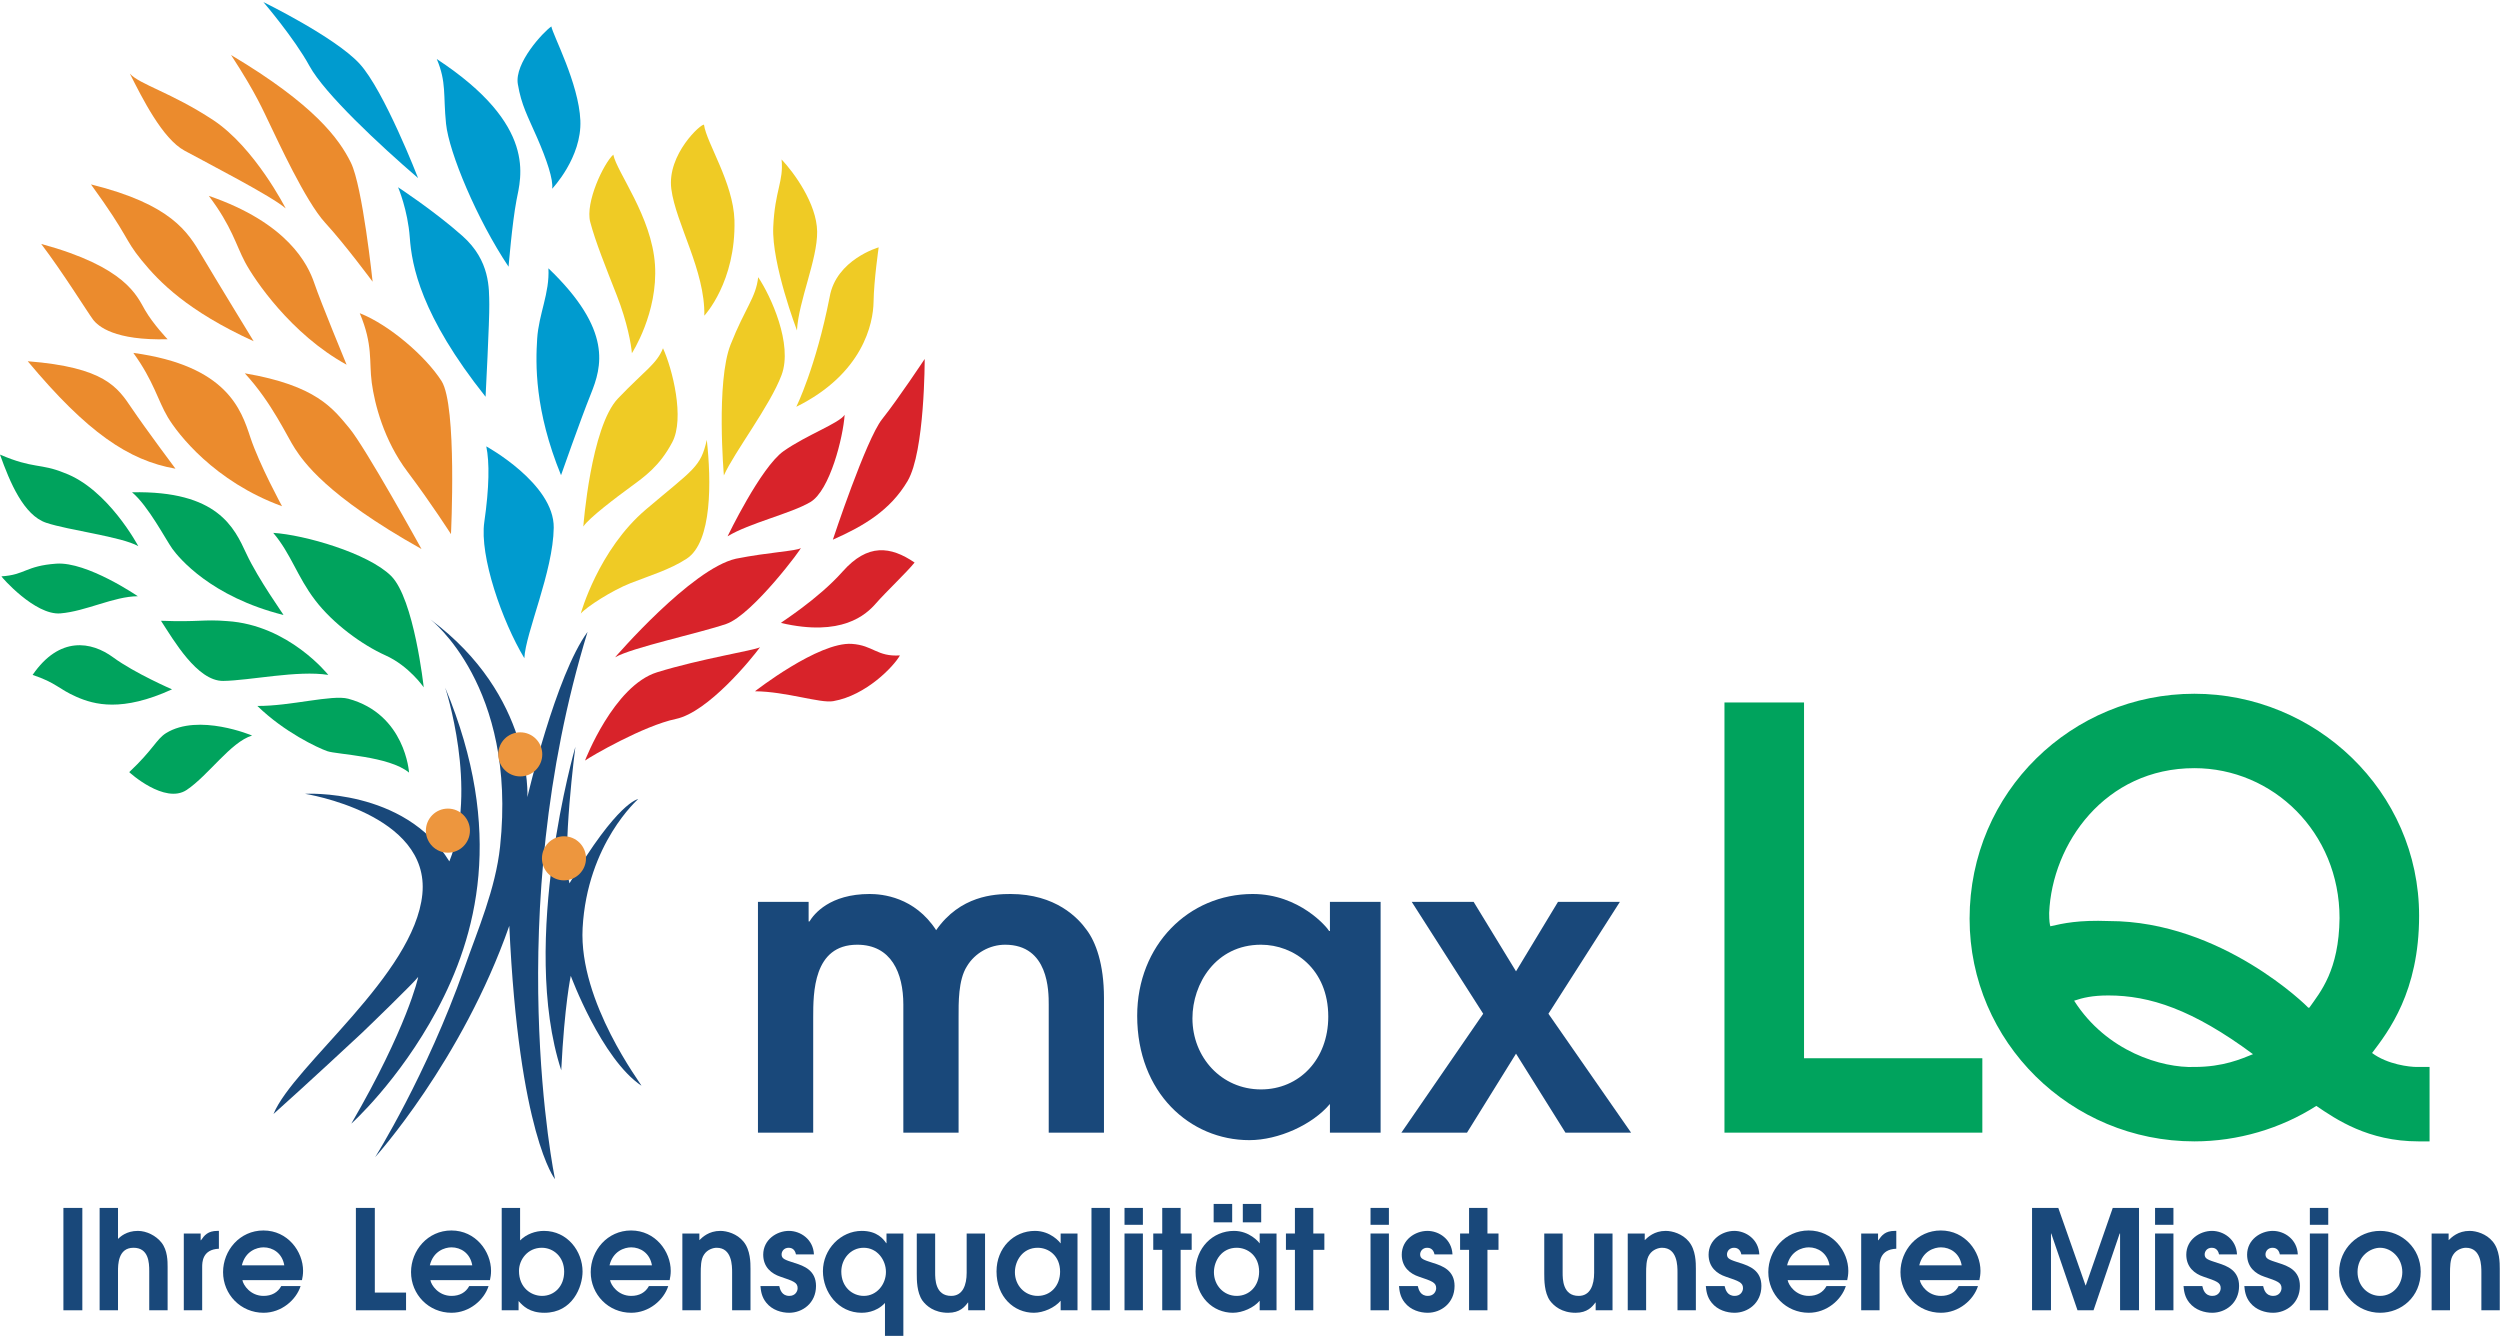 <?xml version="1.0" encoding="utf-8" standalone="no"?>
<svg viewBox="0 0 393 210" version="1.1" xmlns:xlink="http://www.w3.org/1999/xlink" xmlns="http://www.w3.org/2000/svg">
  <desc>Created with Lunacy</desc>
  <defs>
    <path d="M0 0L22.465 0L22.465 16.468L0 16.468L0 0Z" transform="translate(0.434 0.441)" id="path_1" />
    <path d="M1.37608e-15 0L21.704 0L21.704 24.976L1.37608e-15 24.976L1.37608e-15 0Z" transform="translate(0.036 0.05)" id="path_2" />
    <clipPath id="mask_1">
      <use xlink:href="#path_1" />
    </clipPath>
    <clipPath id="mask_2">
      <use xlink:href="#path_2" />
    </clipPath>
  </defs>
  <g id="maxLQ_Logo_4c_v1">
    <path d="M0 1.242L7.966 1.242L7.966 4.314L8.097 4.314C8.815 3.137 11.297 0 17.565 0C19.524 0 24.617 0.458 28.014 5.686C31.8 0.261 37.155 0 39.702 0C46.82 0 50.346 3.791 51.652 5.621C53.088 7.516 54.394 10.98 54.394 16.34L54.394 37.517L45.709 37.517L45.709 17.386C45.709 15.294 45.709 7.974 38.853 7.974C36.437 7.974 34.086 9.281 32.845 11.373C31.474 13.53 31.54 17.125 31.54 19.412L31.54 37.517L22.855 37.517L22.855 17.386C22.855 12.418 20.961 7.974 15.606 7.974C8.685 7.974 8.685 15.556 8.685 19.412L8.685 37.517L0 37.517L0 1.242" transform="translate(119.15 140.536)" id="Fill-1" fill="#19487A" stroke="none" />
    <path d="M30.299 37.517L38.266 37.517L38.266 1.242L30.299 1.242L30.299 5.817L30.169 5.817C29.907 5.294 25.533 0 18.154 0C8.098 0 0 8.039 0 19.151C0 31.243 8.294 38.694 17.631 38.694C22.202 38.694 27.557 36.276 30.299 33.008L30.299 37.517ZM8.685 19.543C8.685 14.118 12.342 7.974 19.459 7.974C24.618 7.974 30.038 11.765 30.038 19.281C30.038 26.014 25.467 30.72 19.459 30.72C13.256 30.72 8.685 25.687 8.685 19.543Z" transform="translate(178.766 140.536)" id="Fill-2" fill="#19487A" fill-rule="evenodd" stroke="none" />
    <path d="M12.864 17.582L1.632 0L11.362 0L18.022 10.915L24.617 0L34.347 0L23.116 17.582L36.11 36.276L25.793 36.276L18.022 23.857L10.317 36.276L0 36.276L12.864 17.582" transform="translate(220.296 141.778)" id="Fill-3" fill="#19487A" stroke="none" />
    <path d="M0 0L12.508 0L12.508 55.927L40.538 55.927L40.538 67.624L0 67.624L0 0" transform="translate(271.086 110.429)" id="Fill-4" fill="#00A35D" stroke="none" />
    <path d="M70.573 70.366L72.308 70.366L72.308 58.669L70.299 58.669C69.204 58.669 65.734 58.303 63.269 56.475C65.826 53.094 70.664 46.88 70.664 34.909C70.664 15.261 54.322 0 35.333 0C16.16 0 0 15.352 0 35.366C0 54.739 15.886 70.366 35.333 70.366C42.18 70.366 48.936 68.355 54.505 64.791C57.609 66.893 62.63 70.366 70.573 70.366ZM53.409 49.347C55.144 46.88 58.066 43.498 58.157 35.274C58.157 21.75 47.658 11.697 35.333 11.697C21.273 11.697 12.965 23.577 12.508 34.452C12.508 35.823 12.599 36.188 12.691 36.554L12.729 36.545C14.73 36.09 17.104 35.55 21.912 35.731C39.623 35.731 53.227 49.256 53.227 49.347L53.409 49.347ZM16.433 48.251C17.803 47.794 19.264 47.428 21.82 47.428C28.303 47.428 35.059 49.621 44.553 56.658C42.727 57.389 39.897 58.669 35.333 58.669C30.311 58.851 21.547 56.293 16.433 48.251Z" transform="translate(309.62 109.058)" id="Fill-5" fill="#00A35D" fill-rule="evenodd" stroke="none" />
    <path d="M0 16.092L2.976 16.092L2.976 0L0 0L0 16.092Z" transform="translate(9.968 189.885)" id="Fill-6" fill="#19487A" stroke="none" />
    <path d="M0 0L2.889 0L2.889 4.871C3.258 4.524 4.214 3.611 6.017 3.611C7.364 3.611 8.863 4.349 9.732 5.458C10.688 6.676 10.688 8.394 10.688 9.285L10.688 16.092L7.799 16.092L7.799 9.916C7.799 8.611 7.712 6.263 5.322 6.263C2.889 6.263 2.889 8.937 2.889 9.96L2.889 16.092L0 16.092L0 0" transform="translate(15.661 189.885)" id="Fill-7" fill="#19487A" stroke="none" />
    <path d="M0 0.413L2.651 0.413L2.651 1.478L2.694 1.478C3.237 0.695 3.781 0 5.279 0L5.518 0L5.518 2.804C2.889 2.913 2.889 4.979 2.889 5.697L2.889 12.481L0 12.481L0 0.413" transform="translate(28.893 193.496)" id="Fill-8" fill="#19487A" stroke="none" />
    <path d="M6.365 10.285C4.301 10.285 3.172 8.59 3.041 7.807L12.404 7.807C12.491 7.415 12.578 6.915 12.578 6.35C12.578 3.306 10.167 0 6.343 0C2.628 0 0 3.131 0 6.546C0 10.068 2.781 12.938 6.365 12.938C9.19 12.938 11.492 10.916 12.188 8.742L9.146 8.742C8.603 9.742 7.647 10.285 6.365 10.285ZM6.365 2.653C7.799 2.653 9.298 3.545 9.624 5.48L2.954 5.48C3.498 3.24 5.301 2.653 6.365 2.653Z" transform="translate(35.066 193.43)" id="Fill-9" fill="#19487A" fill-rule="evenodd" stroke="none" />
    <path d="M0 0L2.976 0L2.976 13.309L7.885 13.309L7.885 16.092L0 16.092L0 0" transform="translate(55.946 189.885)" id="Fill-10" fill="#19487A" stroke="none" />
    <path d="M6.365 10.285C4.302 10.285 3.172 8.59 3.042 7.807L12.405 7.807C12.492 7.415 12.578 6.915 12.578 6.35C12.578 3.306 10.167 0 6.344 0C2.629 0 0 3.131 0 6.546C0 10.068 2.781 12.938 6.365 12.938C9.19 12.938 11.492 10.916 12.188 8.742L9.146 8.742C8.603 9.742 7.647 10.285 6.365 10.285ZM6.365 2.653C7.8 2.653 9.298 3.545 9.624 5.48L2.955 5.48C3.498 3.24 5.301 2.653 6.365 2.653Z" transform="translate(64.615 193.43)" id="Fill-11" fill="#19487A" fill-rule="evenodd" stroke="none" />
    <path d="M2.889 0L0 0L0 16.092L2.65 16.092L2.65 14.635C3.367 15.44 4.388 16.483 6.713 16.483C11.123 16.483 12.709 12.417 12.709 10.003C12.709 6.807 10.319 3.611 6.648 3.611C5.301 3.611 3.889 4.11 2.889 5.11L2.889 0ZM9.819 10.025C9.819 12.373 8.234 13.83 6.343 13.83C4.649 13.83 2.715 12.569 2.715 9.894C2.715 8.133 4.084 6.263 6.299 6.263C8.125 6.263 9.819 7.676 9.819 10.025Z" transform="translate(78.869 189.885)" id="Fill-12" fill="#19487A" fill-rule="evenodd" stroke="none" />
    <path d="M6.365 10.285C4.302 10.285 3.172 8.59 3.041 7.807L12.405 7.807C12.492 7.415 12.579 6.915 12.579 6.35C12.579 3.306 10.167 0 6.344 0C2.629 0 0 3.131 0 6.546C0 10.068 2.781 12.938 6.365 12.938C9.19 12.938 11.492 10.916 12.188 8.742L9.147 8.742C8.603 9.742 7.647 10.285 6.365 10.285ZM6.365 2.653C7.799 2.653 9.298 3.545 9.624 5.48L2.954 5.48C3.498 3.24 5.301 2.653 6.365 2.653Z" transform="translate(92.861 193.43)" id="Fill-13" fill="#19487A" fill-rule="evenodd" stroke="none" />
    <path d="M0 0.413L2.672 0.413L2.672 1.456C3.15 1 4.149 0 5.975 0C7.018 0 8.603 0.456 9.602 1.673C10.711 3.001 10.711 5.023 10.711 5.957L10.711 12.481L7.821 12.481L7.821 6.523C7.821 5.523 7.821 2.653 5.388 2.653C4.867 2.653 3.932 2.913 3.411 3.718C2.889 4.457 2.889 5.718 2.889 6.74L2.889 12.481L0 12.481L0 0.413" transform="translate(107.267 193.496)" id="Fill-14" fill="#19487A" stroke="none" />
    <g id="Group-18" transform="translate(119.109 193.055)">
      <path d="M0 0L22.465 0L22.465 16.468L0 16.468L0 0Z" transform="translate(0.434 0.441)" id="Clip-16" fill="none" stroke="none" />
      <g clip-path="url(#mask_1)">
        <path d="M5.584 3.696C5.388 2.74 4.737 2.653 4.432 2.653C3.715 2.653 3.324 3.196 3.324 3.696C3.324 4.392 3.824 4.544 5.366 5.045C6.865 5.501 8.734 6.219 8.734 8.654C8.734 11.373 6.583 12.872 4.519 12.872C3.324 12.872 1.847 12.46 0.913 11.285C0.174 10.372 0.065 9.415 0 8.676L2.955 8.676C3.085 9.219 3.346 10.219 4.541 10.219C5.475 10.219 5.844 9.503 5.844 9.002C5.844 8.111 5.192 7.893 3.129 7.197C1.761 6.74 0.435 5.718 0.435 3.739C0.435 1.392 2.542 0 4.476 0C6.279 0 8.299 1.304 8.408 3.696L5.584 3.696" transform="translate(0.434 0.441)" id="Fill-15" fill="#19487A" stroke="none" />
        <path d="M12.644 16.503L12.644 0.413L9.993 0.413L9.993 1.935L9.95 1.935C9.537 1.326 8.559 0 6.105 0C2.802 0 0 2.87 0 6.327C0 9.655 2.434 12.872 6.083 12.872C6.43 12.872 8.342 12.872 9.754 11.329L9.754 16.503L12.644 16.503ZM9.906 6.458C9.906 8.393 8.472 10.219 6.43 10.219C4.627 10.219 2.889 8.828 2.889 6.393C2.889 4.414 4.345 2.653 6.408 2.653C8.538 2.653 9.906 4.566 9.906 6.458Z" transform="translate(10.255 0.441)" id="Fill-17" fill="#19487A" fill-rule="evenodd" stroke="none" />
      </g>
    </g>
    <path d="M10.732 0L10.732 12.069L8.081 12.069L8.081 10.85L8.038 10.85C7.561 11.503 6.778 12.46 4.932 12.46C2.738 12.46 1.499 11.373 0.891 10.546C0 9.264 0 7.306 0 6.306L0 0L2.889 0L2.889 6.154C2.889 7.133 2.889 9.806 5.409 9.806C7.234 9.806 7.842 8.09 7.842 6.175L7.842 0L10.732 0" transform="translate(144.117 193.909)" id="Fill-19" fill="#19487A" stroke="none" />
    <path d="M10.081 12.481L12.731 12.481L12.731 0.413L10.081 0.413L10.081 1.935L10.037 1.935C9.951 1.761 8.495 0 6.04 0C2.694 0 0 2.674 0 6.371C0 10.394 2.759 12.872 5.866 12.872C7.387 12.872 9.168 12.068 10.081 10.98L10.081 12.481ZM2.89 6.502C2.89 4.696 4.107 2.653 6.475 2.653C8.191 2.653 9.994 3.914 9.994 6.414C9.994 8.654 8.473 10.219 6.475 10.219C4.41 10.219 2.89 8.546 2.89 6.502Z" transform="translate(156.653 193.496)" id="Fill-20" fill="#19487A" fill-rule="evenodd" stroke="none" />
    <path d="M0 16.092L2.889 16.092L2.889 0L0 0L0 16.092Z" transform="translate(171.58 189.885)" id="Fill-21" fill="#19487A" stroke="none" />
    <path d="M2.89 2.654L0 2.654L0 0L2.89 0L2.89 2.654ZM2.89 16.092L0 16.092L0 4.023L2.89 4.023L2.89 16.092Z" transform="translate(176.773 189.885)" id="Fill-22" fill="#19487A" fill-rule="evenodd" stroke="none" />
    <path d="M1.412 6.589L0 6.589L0 4.023L1.412 4.023L1.412 0L4.302 0L4.302 4.023L6.04 4.023L6.04 6.589L4.302 6.589L4.302 16.092L1.412 16.092L1.412 6.589" transform="translate(181.292 189.885)" id="Fill-23" fill="#19487A" stroke="none" />
    <path d="M2.846 2.892L5.758 2.892L5.758 0L2.846 0L2.846 2.892ZM7.43 2.892L10.32 2.892L10.32 0L7.43 0L7.43 2.892ZM10.081 16.722L12.731 16.722L12.731 4.653L10.081 4.653L10.081 6.175L10.037 6.175C9.95 6.002 8.495 4.241 6.04 4.241C2.694 4.241 0 6.915 0 10.611C0 14.635 2.759 17.113 5.866 17.113C7.387 17.113 9.168 16.309 10.081 15.221L10.081 16.722ZM2.889 10.742C2.889 8.936 4.107 6.893 6.474 6.893C8.191 6.893 9.994 8.154 9.994 10.655C9.994 12.895 8.473 14.46 6.474 14.46C4.41 14.46 2.889 12.786 2.889 10.742Z" transform="translate(187.94 189.255)" id="Fill-24" fill="#19487A" fill-rule="evenodd" stroke="none" />
    <path d="M1.412 6.589L0 6.589L0 4.023L1.412 4.023L1.412 0L4.301 0L4.301 4.023L6.04 4.023L6.04 6.589L4.301 6.589L4.301 16.092L1.412 16.092L1.412 6.589" transform="translate(202.149 189.885)" id="Fill-25" fill="#19487A" stroke="none" />
    <path d="M2.889 2.654L0 2.654L0 0L2.889 0L2.889 2.654ZM2.889 16.092L0 16.092L0 4.023L2.889 4.023L2.889 16.092Z" transform="translate(215.447 189.885)" id="Fill-26" fill="#19487A" fill-rule="evenodd" stroke="none" />
    <path d="M5.583 3.696C5.388 2.74 4.736 2.653 4.432 2.653C3.715 2.653 3.324 3.196 3.324 3.696C3.324 4.392 3.824 4.544 5.366 5.045C6.865 5.501 8.734 6.219 8.734 8.654C8.734 11.373 6.582 12.872 4.519 12.872C3.324 12.872 1.847 12.46 0.912 11.285C0.174 10.372 0.065 9.415 0 8.676L2.954 8.676C3.085 9.219 3.346 10.219 4.541 10.219C5.475 10.219 5.844 9.503 5.844 9.002C5.844 8.111 5.192 7.893 3.128 7.197C1.76 6.74 0.434 5.718 0.434 3.739C0.434 1.392 2.542 0 4.475 0C6.278 0 8.299 1.304 8.408 3.696L5.583 3.696" transform="translate(219.922 193.496)" id="Fill-27" fill="#19487A" stroke="none" />
    <path d="M1.412 6.589L0 6.589L0 4.023L1.412 4.023L1.412 0L4.301 0L4.301 4.023L6.039 4.023L6.039 6.589L4.301 6.589L4.301 16.092L1.412 16.092L1.412 6.589" transform="translate(229.526 189.885)" id="Fill-28" fill="#19487A" stroke="none" />
    <path d="M10.732 0L10.732 12.069L8.081 12.069L8.081 10.85L8.038 10.85C7.56 11.503 6.778 12.46 4.932 12.46C2.737 12.46 1.499 11.373 0.891 10.546C0 9.264 0 7.306 0 6.306L0 0L2.889 0L2.889 6.154C2.889 7.133 2.889 9.806 5.409 9.806C7.234 9.806 7.842 8.09 7.842 6.175L7.842 0L10.732 0" transform="translate(242.757 193.909)" id="Fill-29" fill="#19487A" stroke="none" />
    <path d="M0 0.413L2.672 0.413L2.672 1.456C3.15 1 4.149 0 5.974 0C7.017 0 8.603 0.456 9.602 1.673C10.71 3.001 10.71 5.023 10.71 5.957L10.71 12.481L7.821 12.481L7.821 6.523C7.821 5.523 7.821 2.653 5.388 2.653C4.866 2.653 3.932 2.913 3.411 3.718C2.889 4.457 2.889 5.718 2.889 6.74L2.889 12.481L0 12.481L0 0.413" transform="translate(255.881 193.496)" id="Fill-30" fill="#19487A" stroke="none" />
    <path d="M5.584 3.696C5.388 2.74 4.736 2.653 4.432 2.653C3.715 2.653 3.324 3.196 3.324 3.696C3.324 4.392 3.824 4.544 5.366 5.045C6.865 5.501 8.734 6.219 8.734 8.654C8.734 11.373 6.582 12.872 4.519 12.872C3.324 12.872 1.847 12.46 0.912 11.285C0.174 10.372 0.065 9.415 0 8.676L2.954 8.676C3.085 9.219 3.345 10.219 4.541 10.219C5.475 10.219 5.844 9.503 5.844 9.002C5.844 8.111 5.192 7.893 3.128 7.197C1.759 6.74 0.434 5.718 0.434 3.739C0.434 1.392 2.541 0 4.475 0C6.278 0 8.299 1.304 8.408 3.696L5.584 3.696" transform="translate(268.157 193.496)" id="Fill-31" fill="#19487A" stroke="none" />
    <path d="M6.366 10.285C4.302 10.285 3.172 8.59 3.042 7.807L12.405 7.807C12.492 7.415 12.578 6.915 12.578 6.35C12.578 3.306 10.167 0 6.344 0C2.629 0 0 3.131 0 6.546C0 10.068 2.781 12.938 6.366 12.938C9.19 12.938 11.492 10.916 12.187 8.742L9.146 8.742C8.603 9.742 7.647 10.285 6.366 10.285ZM6.366 2.653C7.799 2.653 9.298 3.545 9.624 5.48L2.954 5.48C3.498 3.24 5.301 2.653 6.366 2.653Z" transform="translate(277.978 193.43)" id="Fill-32" fill="#19487A" fill-rule="evenodd" stroke="none" />
    <path d="M0 0.413L2.651 0.413L2.651 1.478L2.694 1.478C3.237 0.695 3.78 0 5.278 0L5.518 0L5.518 2.804C2.889 2.913 2.889 4.979 2.889 5.697L2.889 12.481L0 12.481L0 0.413" transform="translate(292.579 193.496)" id="Fill-33" fill="#19487A" stroke="none" />
    <path d="M6.365 10.285C4.301 10.285 3.171 8.59 3.041 7.807L12.404 7.807C12.491 7.415 12.578 6.915 12.578 6.35C12.578 3.306 10.167 0 6.344 0C2.628 0 0 3.131 0 6.546C0 10.068 2.78 12.938 6.365 12.938C9.189 12.938 11.492 10.916 12.187 8.742L9.146 8.742C8.602 9.742 7.647 10.285 6.365 10.285ZM6.365 2.653C7.798 2.653 9.298 3.545 9.624 5.48L2.954 5.48C3.497 3.24 5.3 2.653 6.365 2.653Z" transform="translate(298.753 193.43)" id="Fill-34" fill="#19487A" fill-rule="evenodd" stroke="none" />
    <path d="M0 0L4.128 0L8.408 12.178L8.451 12.178L12.687 0L16.815 0L16.815 16.092L13.838 16.092L13.838 4.023L13.774 4.023L9.667 16.092L7.147 16.092L3.02 4.023L2.977 4.023L2.977 16.092L0 16.092L0 0" transform="translate(319.437 189.885)" id="Fill-35" fill="#19487A" stroke="none" />
    <path d="M2.889 2.654L0 2.654L0 0L2.889 0L2.889 2.654ZM2.889 16.092L0 16.092L0 4.023L2.889 4.023L2.889 16.092Z" transform="translate(338.775 189.885)" id="Fill-36" fill="#19487A" fill-rule="evenodd" stroke="none" />
    <path d="M5.584 3.696C5.388 2.74 4.736 2.653 4.432 2.653C3.715 2.653 3.324 3.196 3.324 3.696C3.324 4.392 3.824 4.544 5.366 5.045C6.865 5.501 8.734 6.219 8.734 8.654C8.734 11.373 6.582 12.872 4.519 12.872C3.324 12.872 1.847 12.46 0.912 11.285C0.174 10.372 0.065 9.415 0 8.676L2.954 8.676C3.085 9.219 3.346 10.219 4.541 10.219C5.475 10.219 5.844 9.503 5.844 9.002C5.844 8.111 5.192 7.893 3.128 7.197C1.76 6.74 0.434 5.718 0.434 3.739C0.434 1.392 2.542 0 4.475 0C6.278 0 8.299 1.304 8.408 3.696L5.584 3.696" transform="translate(343.25 193.496)" id="Fill-37" fill="#19487A" stroke="none" />
    <path d="M5.583 3.696C5.388 2.74 4.736 2.653 4.432 2.653C3.715 2.653 3.324 3.196 3.324 3.696C3.324 4.392 3.824 4.544 5.366 5.045C6.865 5.501 8.734 6.219 8.734 8.654C8.734 11.373 6.583 12.872 4.519 12.872C3.324 12.872 1.847 12.46 0.912 11.285C0.174 10.372 0.065 9.415 0 8.676L2.955 8.676C3.085 9.219 3.346 10.219 4.541 10.219C5.475 10.219 5.844 9.503 5.844 9.002C5.844 8.111 5.192 7.893 3.129 7.197C1.76 6.74 0.435 5.718 0.435 3.739C0.435 1.392 2.542 0 4.475 0C6.278 0 8.299 1.304 8.407 3.696L5.583 3.696" transform="translate(352.81 193.496)" id="Fill-38" fill="#19487A" stroke="none" />
    <path d="M2.889 2.654L0 2.654L0 0L2.889 0L2.889 2.654ZM2.889 16.092L0 16.092L0 4.023L2.889 4.023L2.889 16.092Z" transform="translate(363.11 189.885)" id="Fill-39" fill="#19487A" fill-rule="evenodd" stroke="none" />
    <path d="M6.43 0C2.976 0 0 2.804 0 6.458C0 9.915 2.845 12.872 6.43 12.872C9.775 12.872 12.817 10.372 12.817 6.414C12.817 2.718 9.841 0 6.43 0ZM6.43 2.653C8.234 2.653 9.928 4.284 9.928 6.48C9.928 8.393 8.537 10.219 6.43 10.219C4.606 10.219 2.889 8.741 2.889 6.458C2.889 3.936 4.931 2.653 6.43 2.653Z" transform="translate(367.716 193.496)" id="Fill-40" fill="#19487A" fill-rule="evenodd" stroke="none" />
    <path d="M0 0.413L2.672 0.413L2.672 1.456C3.15 1 4.15 0 5.974 0C7.018 0 8.604 0.456 9.602 1.673C10.711 3.001 10.711 5.023 10.711 5.957L10.711 12.481L7.821 12.481L7.821 6.523C7.821 5.523 7.821 2.653 5.388 2.653C4.867 2.653 3.932 2.913 3.411 3.718C2.889 4.457 2.889 5.718 2.889 6.74L2.889 12.481L0 12.481L0 0.413" transform="translate(382.251 193.496)" id="Fill-41" fill="#19487A" stroke="none" />
    <path d="M4.68 0C4.68 0 -4.158 30.573 2.457 50.853C2.974 40.506 3.956 36.006 3.956 36.006C3.956 36.006 8.763 49.043 15.068 53.284C15.12 53.129 5.196 40.145 5.817 28.504C6.541 15.21 14.551 8.226 14.551 8.226C14.551 8.226 11.347 8.588 3.75 21.468C2.509 16.709 4.68 0 4.68 0" transform="translate(85.77 117.394)" id="Fill-42" fill="#19487A" stroke="none" />
    <path d="M8.683 0C8.683 0 22.327 10.449 19.64 35.695C18.93 42.361 16.131 48.804 14.007 54.836C8.086 71.646 0 84.53 0 84.53C0 84.53 13.644 69.424 21.087 48.163C22.586 80.961 28.271 87.997 28.271 87.997C28.271 87.997 19.692 46.61 33.388 1.966C28.374 8.794 23.93 27.935 23.93 27.935C23.93 27.935 24.86 12.002 8.683 0" transform="translate(58.975 97.373)" id="Fill-43" fill="#19487A" stroke="none" />
    <path d="M4.953 16.695C4.953 16.695 24.665 19.78 23.401 32.479C22.137 45.177 3.133 59.392 0 67.031C5.155 62.428 13.04 55.093 13.848 54.334C14.657 53.575 22.238 46.239 22.744 45.48C22.794 45.48 20.975 53.524 12.231 68.549C12.206 68.574 19.686 61.901 25.675 50.741C31.895 39.152 36.465 22.655 26.989 0C26.989 0 32.246 15.936 27.646 27.318C20.57 15.784 4.953 16.695 4.953 16.695" transform="translate(42.992 108.091)" id="Fill-44" fill="#19487A" stroke="none" />
    <path d="M6.924 3.465C6.924 5.38 5.374 6.931 3.462 6.931C1.55 6.931 0 5.38 0 3.465C0 1.552 1.55 0 3.462 0C5.374 0 6.924 1.552 6.924 3.465" transform="translate(66.949 127.112)" id="Fill-45" fill="#ED963E" stroke="none" />
    <path d="M6.924 3.465C6.924 5.379 5.374 6.931 3.462 6.931C1.55 6.931 0 5.379 0 3.465C0 1.552 1.55 0 3.462 0C5.374 0 6.924 1.552 6.924 3.465" transform="translate(78.321 115.122)" id="Fill-46" fill="#ED963E" stroke="none" />
    <path d="M6.925 3.465C6.925 5.379 5.374 6.931 3.462 6.931C1.55 6.931 0 5.379 0 3.465C0 1.552 1.55 0 3.462 0C5.374 0 6.925 1.552 6.925 3.465" transform="translate(85.195 131.463)" id="Fill-47" fill="#ED963E" stroke="none" />
    <path d="M23.844 11.763C23.844 11.763 23.278 2.571 14.284 0.15C11.752 -0.53 5.177 1.323 0 1.285C4.232 5.408 9.485 7.867 10.996 8.396C12.508 8.926 20.708 9.153 23.844 11.763" transform="translate(40.459 109.69)" id="Fill-48" fill="#00A35D" stroke="none" />
    <path d="M19.31 1.699C19.31 1.699 10.921 -1.857 5.782 1.32C4.232 2.304 3.817 3.854 0 7.448C0 7.485 5.593 12.554 9.032 10.247C12.47 7.939 15.947 2.719 19.31 1.699" transform="translate(20.317 113.929)" id="Fill-49" fill="#00A35D" stroke="none" />
    <path d="M21.917 6.937C21.917 6.937 16.06 4.402 12.659 1.906C9.258 -0.591 4.232 -1.499 0 4.667C3.741 5.915 4.044 6.861 6.878 8.109C9.712 9.357 14.057 10.53 21.917 6.937" transform="translate(5.127 101.429)" id="Fill-50" fill="#00A35D" stroke="none" />
    <path d="M26.301 8.564C26.301 8.564 20.091 0.709 10.392 0.104C6.613 -0.199 6.033 0.28 0 0.053C1.952 3.029 5.681 9.56 9.788 9.509C13.893 9.459 21.502 7.795 26.301 8.564" transform="translate(25.306 97.532)" id="Fill-51" fill="#00A35D" stroke="none" />
    <g id="Group-55" transform="translate(0 71.412)">
      <path d="M1.37608e-15 0L21.704 0L21.704 24.976L1.37608e-15 24.976L1.37608e-15 0Z" transform="translate(0.036 0.05)" id="Clip-53" fill="none" stroke="none" />
      <g clip-path="url(#mask_2)">
        <path d="M21.439 5.135C21.439 5.135 13.453 -0.336 8.616 0.016C3.779 0.369 3.729 1.782 0 2.009C-0.05 2.059 5.265 8.161 9.271 7.833C13.277 7.506 17.66 5.16 21.439 5.135" transform="translate(0.226 17.18)" id="Fill-52" fill="#00A35D" stroke="none" />
        <path d="M21.741 14.398C21.741 14.398 16.979 5.396 10.102 2.875C6.348 1.336 5.265 2.269 0 0C1.562 4.388 3.729 9.532 7.255 10.717C10.782 11.902 19.171 12.911 21.741 14.398" transform="translate(0 0.05)" id="Fill-54" fill="#00A35D" stroke="none" />
      </g>
    </g>
    <path d="M23.807 19.3C23.895 19.322 19.852 13.702 17.962 9.642C16.073 5.583 13.478 -0.268 0 0.009C2.545 2.128 5.341 7.524 6.348 8.911C7.356 10.298 12.37 16.425 23.807 19.3" transform="translate(20.758 77.378)" id="Fill-56" fill="#00A35D" stroke="none" />
    <path d="M23.656 24.283C23.656 24.283 22.144 10.338 18.516 6.758C14.889 3.177 4.887 0.303 0 0C2.796 3.303 3.753 6.859 6.575 10.565C9.396 14.272 13.956 17.601 17.66 19.265C21.363 20.929 23.656 24.283 23.656 24.283" transform="translate(42.953 83.767)" id="Fill-57" fill="#00A35D" stroke="none" />
    <path d="M23.227 16.894C23.227 16.894 18.567 10.666 16.35 7.388C14.133 4.11 12.143 0.958 0 0C9.347 11.196 15.871 15.608 23.227 16.894" transform="translate(4.358 56.786)" id="Fill-58" fill="#EB8B2D" stroke="none" />
    <path d="M23.378 24.106C23.378 24.106 19.826 17.601 18.39 13.264C16.954 8.927 14.738 2.017 0 0C3.199 4.413 3.854 7.489 5.416 10.111C6.978 12.734 12.722 20.224 23.378 24.106" transform="translate(20.96 55.474)" id="Fill-59" fill="#EB8B2D" stroke="none" />
    <path d="M19.868 14.983C19.868 14.983 17.62 12.643 16.317 10.393C15.013 8.144 13.35 3.644 0 0C3.416 4.5 7.327 10.798 8.136 11.878C8.945 12.958 11.552 15.208 19.868 14.983" transform="translate(6.478 38.345)" id="Fill-60" fill="#EB8B2D" stroke="none" />
    <path d="M25.576 24.656C25.576 24.656 19.553 14.803 17.396 11.158C15.238 7.514 12.676 3.149 0 0C6.068 8.369 5.169 8.504 7.956 11.923C10.743 15.343 15.148 19.887 25.576 24.656" transform="translate(14.3 28.987)" id="Fill-61" fill="#EB8B2D" stroke="none" />
    <path d="M27.779 27.626C27.779 27.626 18.969 11.653 16.407 8.594C13.845 5.534 11.282 1.935 0 0C4.315 4.679 6.652 9.989 7.911 11.878C9.17 13.768 12.676 19.167 27.779 27.626" transform="translate(38.483 58.682)" id="Fill-62" fill="#EB8B2D" stroke="none" />
    <path d="M14.34 34.734C14.34 34.734 15.328 14.532 12.857 10.663C10.384 6.794 4.675 1.845 0 0C2.113 4.994 1.439 7.604 1.888 10.933C2.338 14.262 3.776 19.977 7.507 24.926C11.238 29.875 14.34 34.734 14.34 34.734" transform="translate(56.553 49.234)" id="Fill-63" fill="#EB8B2D" stroke="none" />
    <path d="M21.666 26.546C21.666 26.546 17.576 16.648 16.587 13.723C15.598 10.798 12.451 4.274 0 0C3.641 4.814 4.27 7.739 5.709 10.438C7.147 13.138 12.901 21.732 21.666 26.546" transform="translate(32.819 30.787)" id="Fill-64" fill="#EB8B2D" stroke="none" />
    <path d="M24.498 21.192C24.498 21.192 19.643 11.608 13.08 7.289C6.518 2.97 1.528 1.71 0 0C1.978 3.915 5.124 10.214 8.586 12.103C12.046 13.993 22.385 19.302 24.498 21.192" transform="translate(20.413 11.574)" id="Fill-65" fill="#EB8B2D" stroke="none" />
    <g id="Group-69" transform="translate(36.277 0)">
      <path d="M22.25 35.634C22.25 35.634 20.677 20.652 18.834 16.917C16.991 13.183 13.126 7.829 0 0C4.045 6.209 5.079 8.819 6.158 11.024C7.237 13.228 11.687 22.991 14.789 26.366C17.891 29.74 22.25 35.634 22.25 35.634" transform="translate(0.048 8.65)" id="Fill-66" fill="#EB8B2D" stroke="none" />
      <path d="M24.318 27.67C24.318 27.67 18.969 13.858 15.103 9.673C11.238 5.489 0 0 0 0C0 0 4.854 5.669 7.237 10.033C9.619 14.398 18.25 22.451 24.318 27.67" transform="translate(5.128 0.326)" id="Fill-68" fill="#009BCF" stroke="none" />
    </g>
    <path d="M13.755 32.935C13.755 32.935 14.384 20.832 14.339 18.402C14.294 15.973 14.519 11.563 10.114 7.65C5.709 3.735 0 0 0 0C0 0 1.528 3.555 1.843 7.919C2.158 12.284 3.551 20.112 13.755 32.935" transform="translate(62.577 29.436)" id="Fill-70" fill="#009BCF" stroke="none" />
    <path d="M11.286 32.649C11.286 32.649 11.844 25.821 12.526 22.221C13.208 18.621 15.937 10.459 0 0C1.55 3.662 0.992 5.648 1.457 10.179C1.922 14.71 6.325 25.232 11.286 32.649" transform="translate(68.661 9.279)" id="Fill-71" fill="#009BCF" stroke="none" />
    <path d="M5.442 25.511C5.442 25.511 10.124 20.607 9.876 14.773C9.628 8.938 5.535 1.334 5.318 0C4.047 0.869 -0.511 5.741 0.047 9.062C0.605 12.383 1.597 14.09 3.085 17.504C4.574 20.918 5.659 24.114 5.442 25.511" transform="translate(81.357 4.158)" id="Fill-72" fill="#009BCF" stroke="none" />
    <path d="M3.861 32.525C3.861 32.525 6.838 24.021 8.543 19.769C10.248 15.518 12.046 9.745 1.877 0C2.093 3.91 0.357 7.169 0.109 11.079C-0.139 14.99 -0.325 22.283 3.861 32.525" transform="translate(84.334 42.176)" id="Fill-73" fill="#009BCF" stroke="none" />
    <path d="M0.417 0C0.417 0 11.114 5.865 11.021 12.786C10.929 19.707 6.587 29.298 6.401 33.301C2.897 27.466 -0.668 17.256 0.107 11.886C0.882 6.517 0.944 2.483 0.417 0" transform="translate(76.026 70.17)" id="Fill-74" fill="#009BCF" stroke="none" />
    <path d="M0 28.024C0 28.024 1.178 12.352 5.457 7.883C9.736 3.414 11.503 2.514 12.527 0C14.015 3.258 15.969 11.017 13.984 14.773C11.999 18.528 9.643 20.173 7.442 21.787C5.24 23.401 0.9 26.659 0 28.024" transform="translate(91.698 54.745)" id="Fill-75" fill="#EFCB25" stroke="none" />
    <path d="M0 27.311C0 27.311 2.759 17.287 10.263 10.924C17.767 4.562 18.851 4.314 19.813 0C20.526 6.424 20.681 16.045 16.65 18.683C14.016 20.407 10.728 21.383 7.813 22.532C4.899 23.68 0.899 26.256 0 27.311" transform="translate(91.295 69.146)" id="Fill-76" fill="#EFCB25" stroke="none" />
    <path d="M6.688 31.217C6.688 31.217 10.82 24.863 10.316 17.298C9.812 9.733 4.32 2.774 3.766 0C2.254 1.362 -0.668 7.515 0.138 10.591C0.945 13.667 2.657 17.903 4.32 22.14C5.983 26.376 6.587 29.907 6.688 31.217" transform="translate(92.645 24.307)" id="Fill-77" fill="#EFCB25" stroke="none" />
    <path d="M5.252 30.02C5.252 30.02 10.24 24.725 9.988 14.992C9.787 9.091 5.604 2.888 5.202 0.013C4.849 -0.289 -0.643 4.653 0.063 10.1C0.768 15.547 5.403 22.96 5.252 30.02" transform="translate(105.468 19.604)" id="Fill-78" fill="#EFCB25" stroke="none" />
    <path d="M0.342 31.167C0.342 31.167 -0.918 16.441 1.4 10.591C3.718 4.741 5.38 3.228 5.733 0C7.698 2.925 11.225 10.54 9.411 15.382C7.597 20.224 1.954 27.536 0.342 31.167" transform="translate(113.452 43.572)" id="Fill-79" fill="#EFCB25" stroke="none" />
    <path d="M0 25.065C0 25.065 3.073 18.862 5.24 7.817C6.247 1.917 12.948 0 12.948 0C12.948 0 12.193 5.195 12.143 8.574C12.092 11.952 10.48 19.871 0 25.065" transform="translate(125.181 38.882)" id="Fill-80" fill="#EFCB25" stroke="none" />
    <path d="M3.74 26.881C3.74 26.881 -0.241 16.441 0.011 10.641C0.263 4.841 1.674 3.48 1.321 0C3.236 2.017 6.864 6.96 6.914 11.347C6.965 15.735 3.992 22.241 3.74 26.881" transform="translate(121.542 25.064)" id="Fill-81" fill="#EFCB25" stroke="none" />
    <path d="M0 17.816C0 17.816 4.497 6.052 11.336 3.934C18.177 1.816 26.641 0.492 27.51 0C26.188 1.816 19.348 10.213 14.284 11.272C9.22 12.331 0.945 17.135 0 17.816" transform="translate(91.964 101.746)" id="Fill-82" fill="#D8232A" stroke="none" />
    <path d="M0 7.462C0 7.462 9.976 -0.329 15.228 0.011C18.592 0.238 19.158 2.053 22.786 1.826C21.842 3.529 17.496 8.105 12.319 9.013C10.278 9.391 4.912 7.5 0 7.462" transform="translate(118.681 101.206)" id="Fill-83" fill="#D8232A" stroke="none" />
    <path d="M0.002 11.431C-0.109 11.405 5.783 7.761 9.713 3.336C13.643 -1.09 17.233 -0.636 21.012 1.936C19.803 3.449 16.477 6.589 14.928 8.366C13.379 10.145 9.562 13.662 0.002 11.431" transform="translate(122.761 86.495)" id="Fill-84" fill="#D8232A" stroke="none" />
    <path d="M0 17.186C0 17.186 11.979 3.267 19.007 1.678C24.146 0.657 28.606 0.468 29.173 0.014C29.739 -0.44 21.652 10.491 17.496 11.929C13.339 13.366 2.532 15.673 0 17.186" transform="translate(96.688 86.149)" id="Fill-85" fill="#D8232A" stroke="none" />
    <path d="M0 19.102C0 19.102 5.215 8.246 8.804 5.712C12.395 3.177 17.571 1.324 18.403 0C18.176 3.48 16.098 11.915 12.999 13.73C9.901 15.546 3.401 17.021 0 19.102" transform="translate(114.373 65.208)" id="Fill-86" fill="#D8232A" stroke="none" />
    <path d="M0 28.406C0 28.406 5.215 12.633 7.746 9.456C10.278 6.279 14.435 0 14.435 0C14.435 0 14.473 14.563 11.752 19.177C9.031 23.792 4.874 26.25 0 28.406" transform="translate(130.925 56.432)" id="Fill-87" fill="#D8232A" stroke="none" />
  </g>
</svg>
